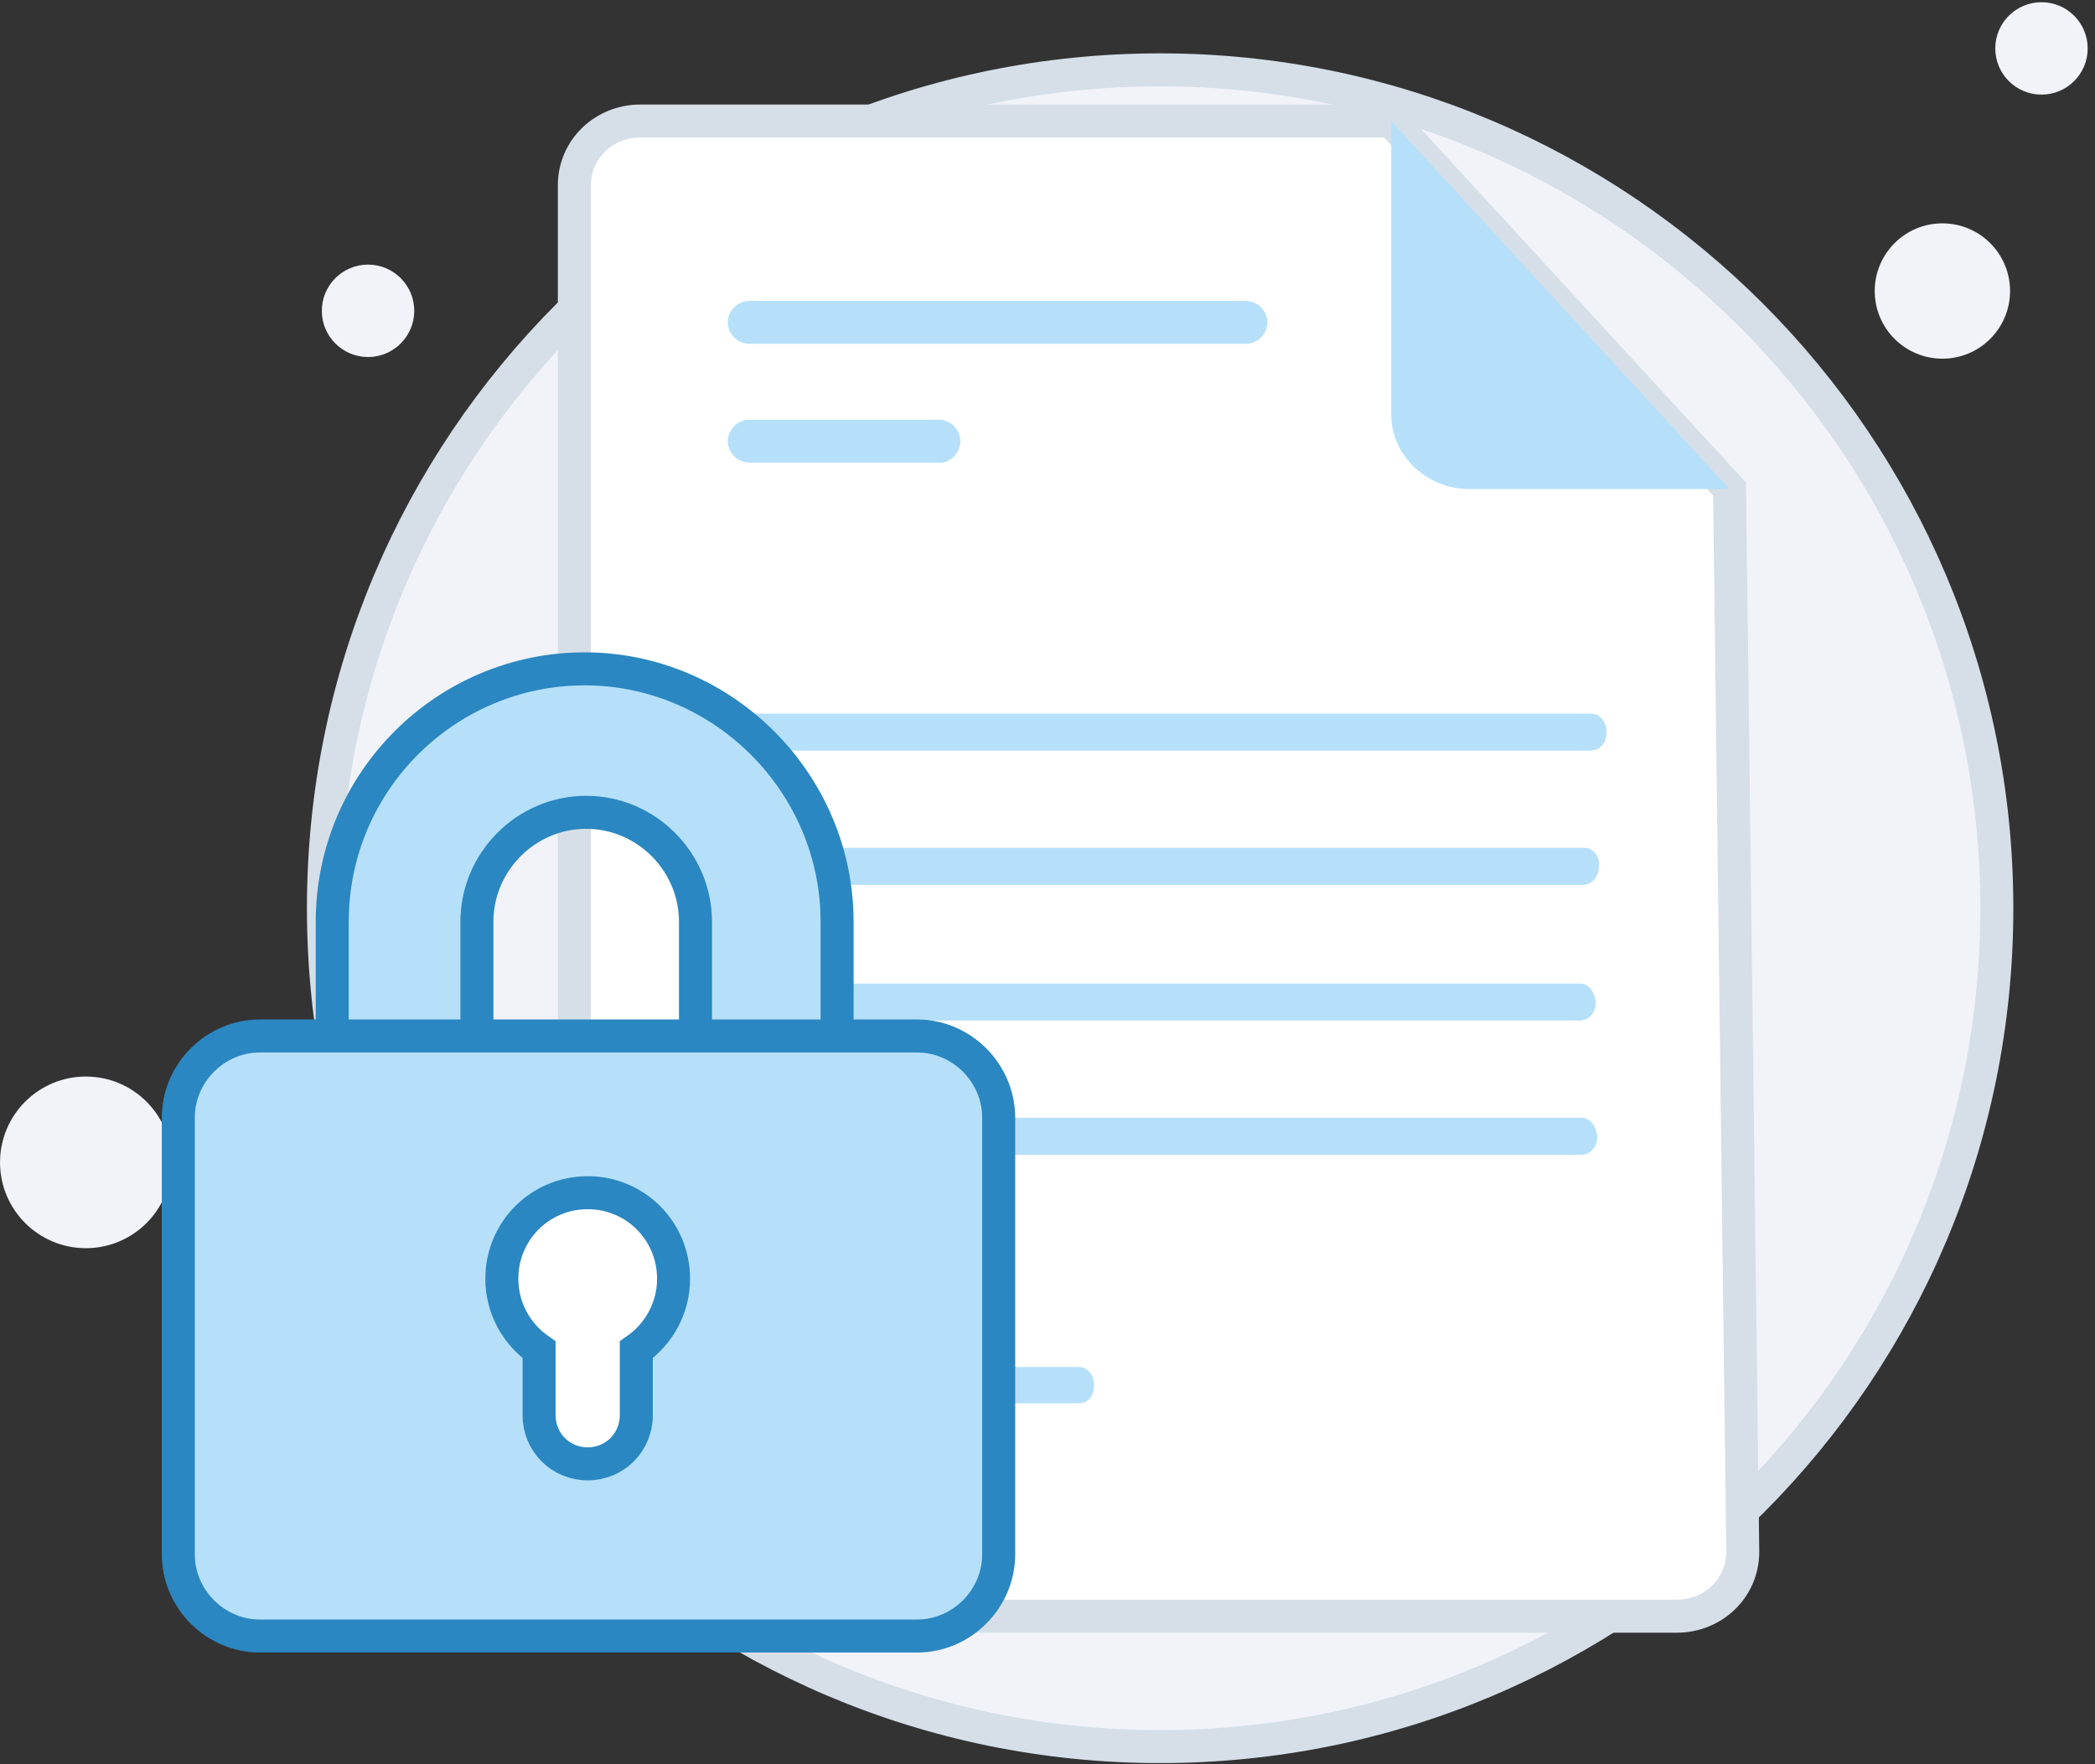 <?xml version="1.0" encoding="UTF-8"?>
<svg xmlns="http://www.w3.org/2000/svg" width="285" height="240" viewBox="0 0 285 240" fill="none">
  <rect x="0" y="0" width="285" height="240" fill="#333333" stroke="none"/>
  <path d="M157.823 237.6C220.684 237.6 271.646 186.638 271.646 123.552C271.646 60.467 220.46 9.504 157.823 9.504C94.962 9.504 44 60.467 44 123.552C44 186.638 94.962 237.6 157.823 237.6Z" fill="#F1F3F9" stroke="#D6DFE8" stroke-width="4.49" stroke-miterlimit="10"></path>
  <path d="M264.24 48.793C269.323 48.793 273.444 44.672 273.444 39.588C273.444 34.505 269.323 30.384 264.24 30.384C259.156 30.384 255.035 34.505 255.035 39.588C255.035 44.672 259.156 48.793 264.24 48.793Z" fill="#F1F3F9"></path>
  <path d="M277.72 12.872C281.191 12.872 284.006 10.058 284.006 6.586C284.006 3.114 281.191 0.3 277.72 0.3C274.248 0.3 271.434 3.114 271.434 6.586C271.434 10.058 274.248 12.872 277.72 12.872Z" fill="#F1F3F9"></path>
  <path d="M50.067 48.569C53.539 48.569 56.353 45.754 56.353 42.282C56.353 38.811 53.539 35.996 50.067 35.996C46.596 35.996 43.781 38.811 43.781 42.282C43.781 45.754 46.596 48.569 50.067 48.569Z" fill="#F1F3F9"></path>
  <path d="M11.678 169.8C18.126 169.8 23.352 164.573 23.352 158.126C23.352 151.678 18.126 146.451 11.678 146.451C5.231 146.451 0.004 151.678 0.004 158.126C0.004 164.573 5.231 169.8 11.678 169.8Z" fill="#F1F3F9"></path>
  <path d="M235.285 66.528L237.081 211.109C237.081 216.048 233.04 219.864 228.101 219.864H87.113C82.174 219.864 78.133 215.823 78.133 211.109V25.22C78.133 20.281 82.174 16.464 87.113 16.464H189.262L235.285 66.528Z" fill="white" stroke="#D6DFE8" stroke-width="4.49" stroke-miterlimit="10"></path>
  <path d="M146.826 190.903H119.212C118.089 190.903 117.191 189.781 117.191 188.434C117.191 187.087 118.089 185.964 119.212 185.964H146.826C147.948 185.964 148.846 187.087 148.846 188.434C148.846 190.005 147.948 190.903 146.826 190.903Z" fill="#B6E0FA"></path>
  <path d="M131.108 190.903H101.024C99.902 190.903 99.004 189.781 99.004 188.434C99.004 187.087 99.902 185.964 101.024 185.964H131.108C132.23 185.964 133.128 187.087 133.128 188.434C133.128 190.005 132.23 190.903 131.108 190.903Z" fill="#D5DDEA"></path>
  <path d="M169.498 46.772H101.922C100.351 46.772 99.004 45.425 99.004 43.853C99.004 42.282 100.351 40.935 101.922 40.935H169.498C171.07 40.935 172.417 42.282 172.417 43.853C172.417 45.425 171.07 46.772 169.498 46.772Z" fill="#B6E0FA"></path>
  <path d="M127.965 62.937H101.922C100.351 62.937 99.004 61.59 99.004 60.018C99.004 58.447 100.351 57.1 101.922 57.1H127.74C129.312 57.1 130.659 58.447 130.659 60.018C130.659 61.59 129.312 62.937 127.965 62.937Z" fill="#B6E0FA"></path>
  <path d="M189.262 16.464V56.426C189.262 62.038 194.201 66.528 199.813 66.528H235.285" fill="#B6E0FA"></path>
  <path d="M215.217 152.053H137.323H128.738H102.774C101.727 152.053 100.68 153.102 100.68 154.571C100.68 155.83 101.517 157.089 102.774 157.089H128.738H137.323H215.217C216.264 157.089 217.311 156.04 217.311 154.571C217.102 153.102 216.264 152.053 215.217 152.053Z" fill="#B6E0FA"></path>
  <path d="M215.008 133.797H186.112H176.27H102.774C101.727 133.797 100.68 134.846 100.68 136.315C100.68 137.574 101.517 138.833 102.774 138.833H176.27H186.112H215.008C216.055 138.833 217.102 137.784 217.102 136.315C216.893 134.846 216.055 133.797 215.008 133.797Z" fill="#B6E0FA"></path>
  <path d="M215.636 115.331H208.098H200.56H102.774C101.727 115.331 100.68 116.38 100.68 117.849C100.68 119.108 101.517 120.367 102.774 120.367H200.56H208.936H215.427C216.474 120.367 217.521 119.318 217.521 117.849C217.73 116.59 216.683 115.331 215.636 115.331Z" fill="#B6E0FA"></path>
  <path d="M133.554 192.761H102.774C101.727 192.761 100.68 191.712 100.68 190.243C100.68 188.984 101.517 187.725 102.774 187.725H133.554C134.601 187.725 135.648 188.775 135.648 190.243C135.648 191.922 134.601 192.761 133.554 192.761Z" fill="#E3EAF2"></path>
  <path d="M216.474 97.076H191.975H185.902H102.774C101.727 97.076 100.68 98.125 100.68 99.594C100.68 100.853 101.517 102.112 102.774 102.112H185.902H191.975H216.264C217.73 102.112 218.568 101.063 218.568 99.594C218.568 98.335 217.73 97.076 216.474 97.076Z" fill="#B6E0FA"></path>
  <path d="M104.453 203.883H55.037C49.593 203.883 45.195 199.476 45.195 194.021V125.404C45.195 106.309 60.69 90.99 79.536 90.99C98.381 90.99 113.876 106.518 113.876 125.404V194.23C114.085 199.476 109.688 203.883 104.453 203.883ZM64.878 184.368H94.612V125.404C94.612 117.22 87.911 110.505 79.745 110.505C71.579 110.505 64.878 117.22 64.878 125.404V184.368V184.368Z" fill="#B6E0FA" stroke="#2A87C1" stroke-width="4.49" stroke-miterlimit="10"></path>
  <path d="M124.762 222.559H35.352C29.279 222.559 24.254 217.523 24.254 211.437V152.054C24.254 145.968 29.279 140.932 35.352 140.932H124.762C130.835 140.932 135.86 145.968 135.86 152.054V211.437C135.86 217.523 130.835 222.559 124.762 222.559Z" fill="#B6E0FA" stroke="#2A87C1" stroke-width="4.49" stroke-miterlimit="10"></path>
  <path d="M86.562 183.616C89.584 181.516 91.63 177.997 91.63 173.954C91.63 167.465 86.435 162.252 79.948 162.252C73.461 162.252 68.267 167.465 68.267 173.954C68.267 177.997 70.313 181.516 73.335 183.616V192.517C73.335 196.204 76.257 199.14 79.948 199.14C83.639 199.14 86.562 196.204 86.562 192.517V183.616Z" fill="white" stroke="#2A87C1" stroke-width="4.49"></path>
</svg>
